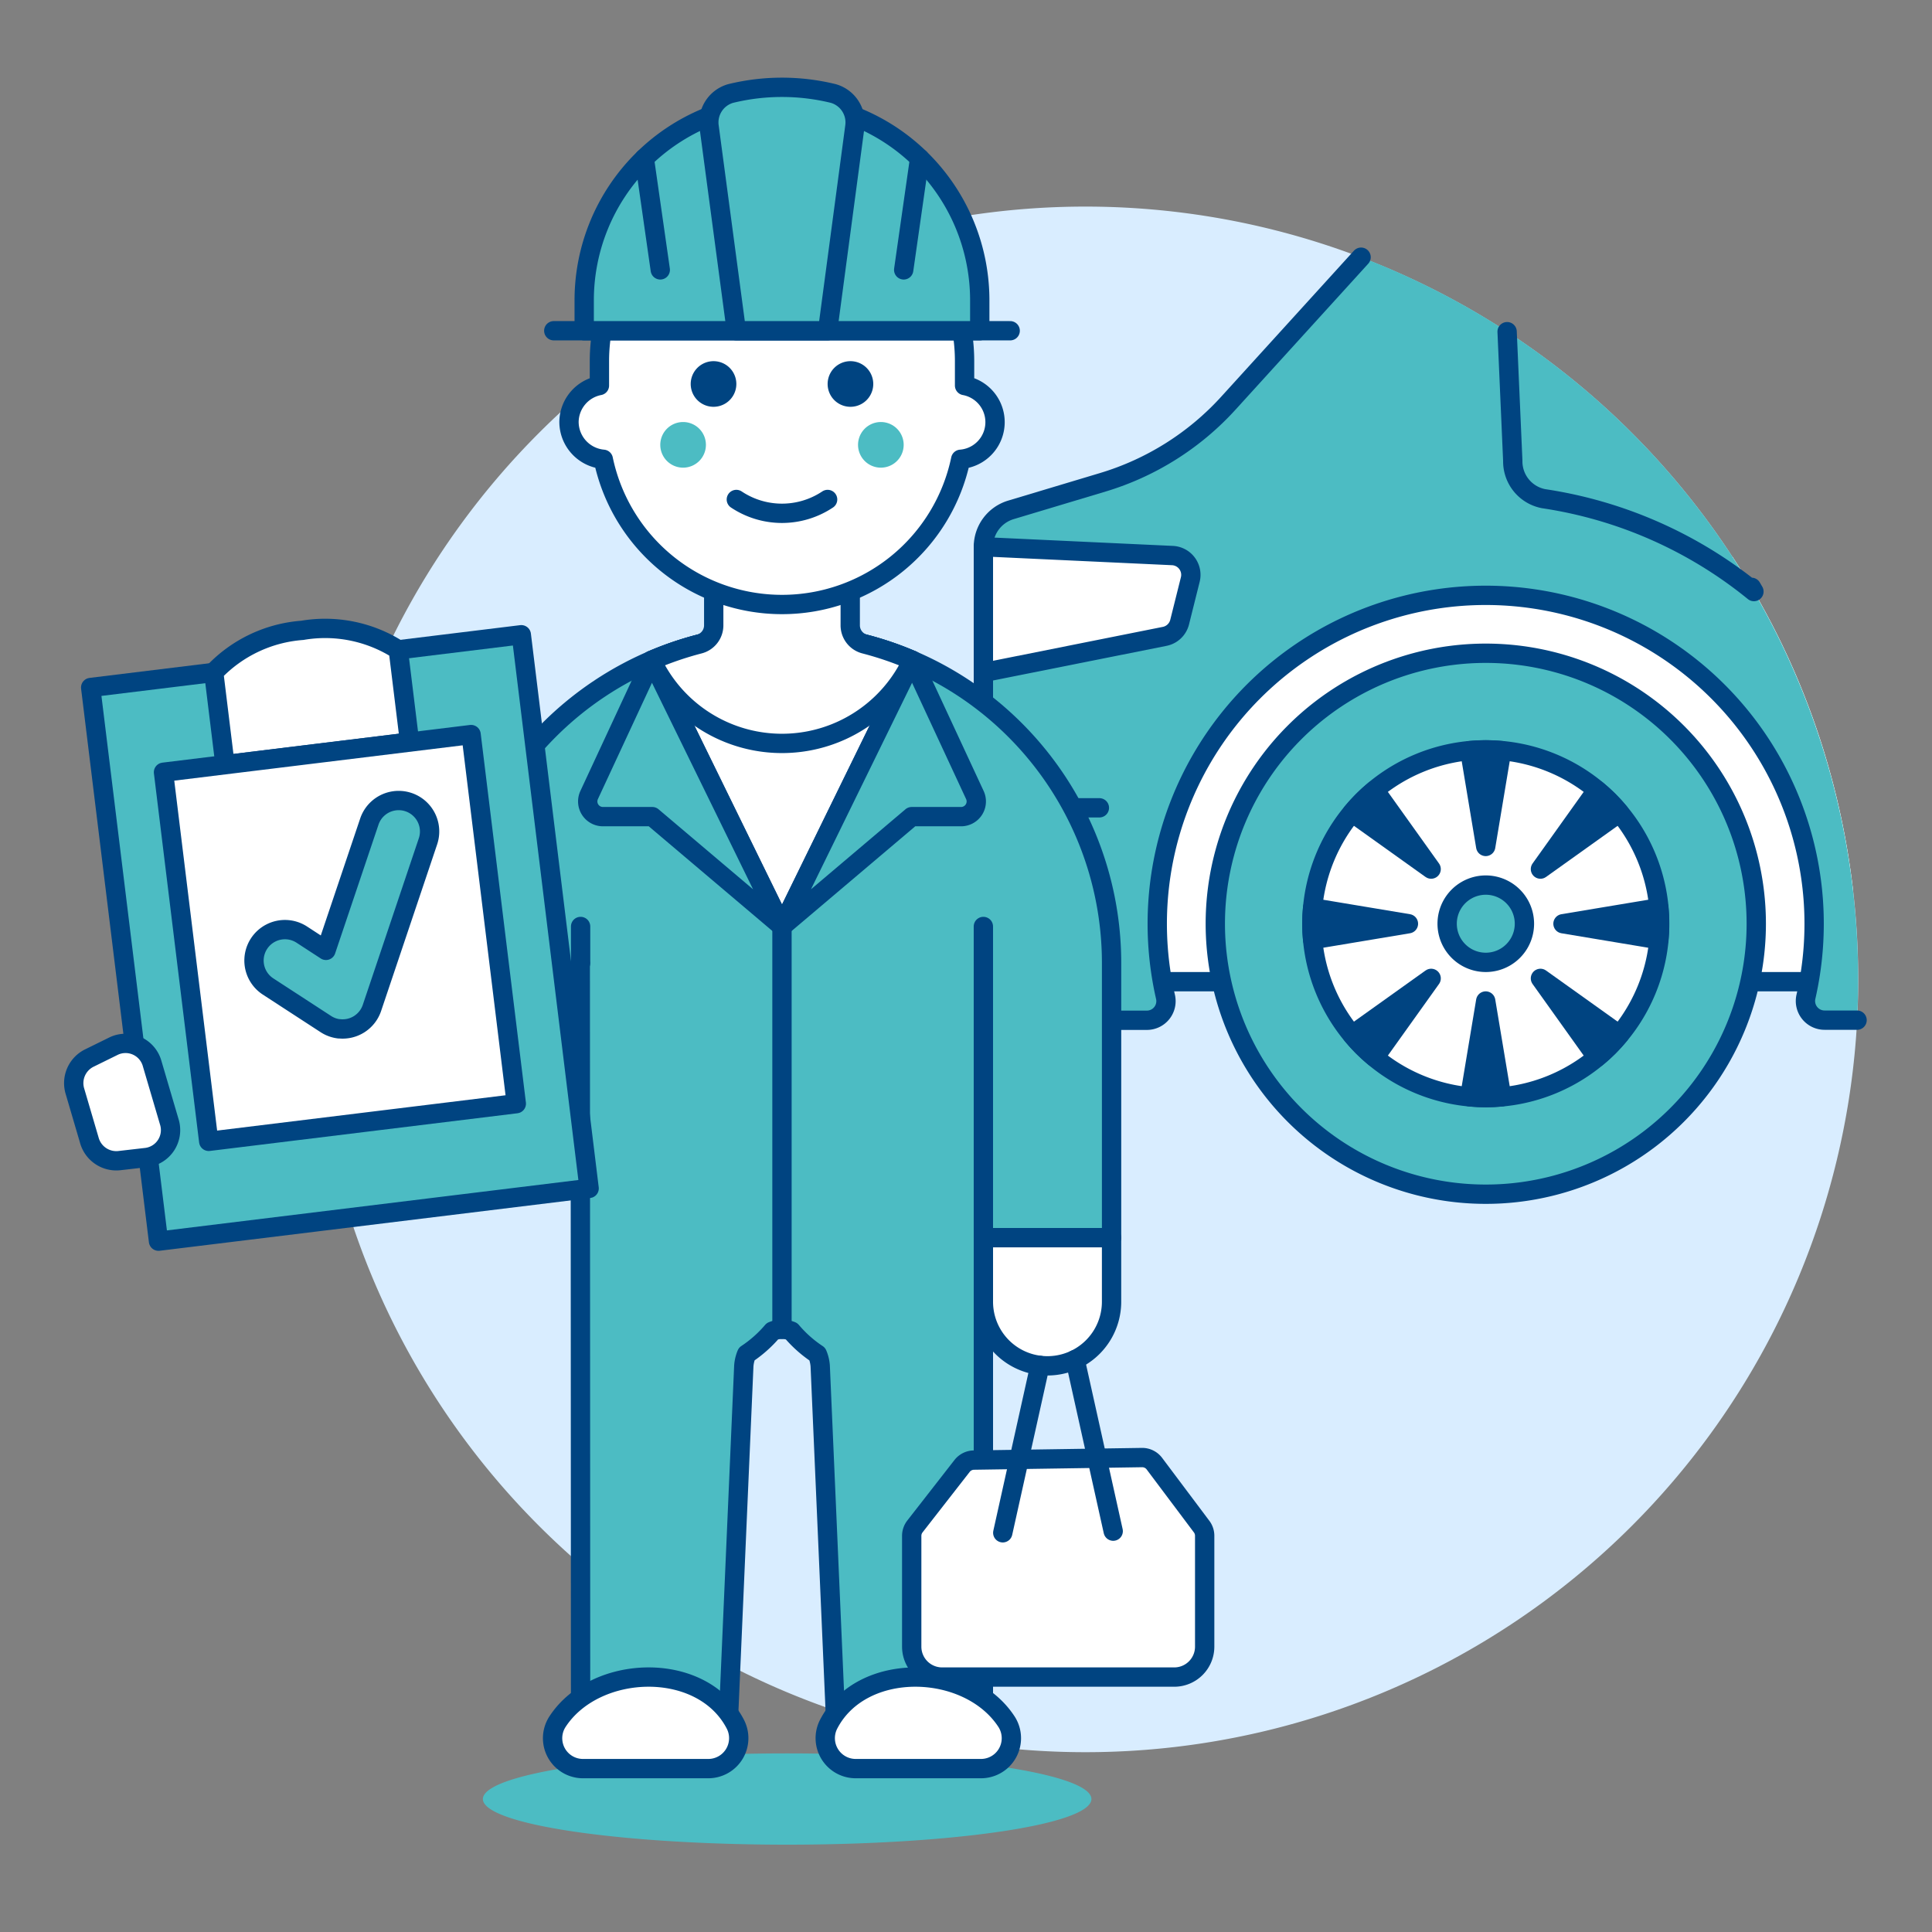 <svg viewBox="0 0 400 400" xmlns="http://www.w3.org/2000/svg"><rect x="0" y="0" width="400" height="400" fill="#808080" stroke="none"/><g transform="matrix(4,0,0,4,0,0)"><path d="M16.181 50.693 A40.000 40.000 0 1 0 96.181 50.693 A40.000 40.000 0 1 0 16.181 50.693 Z" fill="#d9edff"></path><path d="M95.9,45.971A39.756,39.756,0,0,0,89.67,28.812H56.9v22h39Z" fill="#ffffff"></path><path d="M56.904 50.812L94.926 50.812" fill="none" stroke="#004481" stroke-linecap="round" stroke-linejoin="round"></path><path d="M70.449,13.313l-6.863,7.549a14.373,14.373,0,0,1-6.5,4.1l-4.755,1.427A2,2,0,0,0,50.9,28.3v8.512a3,3,0,0,1-.6,1.8l-1.352,1.8a4,4,0,0,0-.735,3.115l.975,5.364a4.77,4.77,0,0,0,4.694,3.918h5.473a.99.99,0,0,0,.972-1.206,17,17,0,1,1,33.145,0,.991.991,0,0,0,.974,1.2h1.675q.056-1.053.055-2.119A40.015,40.015,0,0,0,70.449,13.313Z" fill="#4cbcc3"></path><path d="M70.449,13.313l-6.863,7.549a14.373,14.373,0,0,1-6.5,4.1l-4.755,1.427A2,2,0,0,0,50.9,28.3v8.512a3,3,0,0,1-.6,1.8l-1.352,1.8a4,4,0,0,0-.735,3.115l.975,5.364a4.77,4.77,0,0,0,4.694,3.918h5.473a.99.99,0,0,0,.972-1.206,17,17,0,1,1,33.145,0,.991.991,0,0,0,.974,1.2h1.675" fill="none" stroke="#004481" stroke-linecap="round" stroke-linejoin="round"></path><path d="M48.904 41.812L56.904 41.812" fill="none" stroke="#004481" stroke-linecap="round" stroke-linejoin="round"></path><path d="M50.9,28.3l9.78.455A1,1,0,0,1,61.608,30l-.55,2.2a1,1,0,0,1-.774.738L50.9,34.812Z" fill="#ffffff" stroke="#004481" stroke-linecap="round" stroke-linejoin="round"></path><path d="M78.008,17.168l.293,6.685a1.964,1.964,0,0,0,1.6,1.959,22.516,22.516,0,0,1,10.882,4.807l-.128-.219" fill="none" stroke="#004481" stroke-linecap="round" stroke-linejoin="round"></path><path d="M62.904 47.812 A14.000 14.000 0 1 0 90.904 47.812 A14.000 14.000 0 1 0 62.904 47.812 Z" fill="#4cbcc3" stroke="#004481" stroke-linecap="round" stroke-linejoin="round"></path><path d="M67.904 47.812 A9.000 9.000 0 1 0 85.904 47.812 A9.000 9.000 0 1 0 67.904 47.812 Z" fill="#ffffff" stroke="#004481" stroke-linecap="round" stroke-linejoin="round"></path><path d="M74.904 47.812 A2.000 2.000 0 1 0 78.904 47.812 A2.000 2.000 0 1 0 74.904 47.812 Z" fill="#4cbcc3" stroke="#004481" stroke-linecap="round" stroke-linejoin="round"></path><path d="M76.9,43.812l-.826-4.958c.272-.025.547-.042.826-.042s.554.017.827.042Z" fill="#004481" stroke="#004481" stroke-linecap="round" stroke-linejoin="round"></path><path d="M76.9,51.812l.827,4.959c-.273.025-.548.041-.827.041s-.554-.016-.826-.041Z" fill="#004481" stroke="#004481" stroke-linecap="round" stroke-linejoin="round"></path><path d="M79.733,44.984l2.921-4.091c.211.175.417.358.614.555s.38.4.555.614Z" fill="#004481" stroke="#004481" stroke-linecap="round" stroke-linejoin="round"></path><path d="M74.076,50.641l-2.922,4.09c-.21-.175-.417-.358-.614-.555s-.38-.4-.555-.614Z" fill="#004481" stroke="#004481" stroke-linecap="round" stroke-linejoin="round"></path><path d="M80.9,47.812l4.959-.826c.025.272.041.547.041.826s-.016.554-.041.827Z" fill="#004481" stroke="#004481" stroke-linecap="round" stroke-linejoin="round"></path><path d="M72.9,47.812l-4.958.827c-.025-.273-.042-.548-.042-.827s.017-.554.042-.826Z" fill="#004481" stroke="#004481" stroke-linecap="round" stroke-linejoin="round"></path><path d="M79.733,50.641l4.09,2.921c-.175.211-.358.417-.555.614s-.4.38-.614.555Z" fill="#004481" stroke="#004481" stroke-linecap="round" stroke-linejoin="round"></path><path d="M74.076,44.984l-4.091-2.922c.175-.21.358-.417.555-.614s.4-.38.614-.555Z" fill="#004481" stroke="#004481" stroke-linecap="round" stroke-linejoin="round"></path><path d="M24.994 93.118 A15.749 2.362 0 1 0 56.492 93.118 A15.749 2.362 0 1 0 24.994 93.118 Z" fill="#4cbcc3"></path><path d="M13.944,52.1a3.455,3.455,0,0,0,1.96-2.443c.268,1.651,1.173,3.99,4.158,3.99a3.018,3.018,0,0,0,2.359-.8,5.228,5.228,0,0,0,1-3,17.057,17.057,0,0,1,34.114,0V64.062H50.9V90.6h-7.58l-.866-19.9a1.921,1.921,0,0,0-.148-.61A6.311,6.311,0,0,1,40.967,68.9a1.306,1.306,0,0,0-.983,0,6.36,6.36,0,0,1-1.338,1.187,1.947,1.947,0,0,0-.147.61l-.866,19.9H30.052l-.017-40.746a11.656,11.656,0,0,1-2.663,7.409,9.4,9.4,0,0,1-7.31,3.016,10.477,10.477,0,0,1-6.118-1.759Z" fill="#4cbcc3" stroke="#004481" stroke-linecap="round" stroke-linejoin="round"></path><path d="M52.092,89.107a1.574,1.574,0,0,1-1.319,2.436H44.291a1.576,1.576,0,0,1-1.4-2.3C44.613,85.922,50.128,86.107,52.092,89.107Z" fill="#ffffff" stroke="#004481" stroke-linecap="round" stroke-linejoin="round"></path><path d="M28.86,89.107a1.573,1.573,0,0,0,1.318,2.436h6.483a1.576,1.576,0,0,0,1.4-2.3C36.339,85.922,30.823,86.107,28.86,89.107Z" fill="#ffffff" stroke="#004481" stroke-linecap="round" stroke-linejoin="round"></path><path d="M30.052 49.849L30.052 47.954" fill="none" stroke="#004481" stroke-linecap="round" stroke-linejoin="round"></path><path d="M50.899 64.062L50.899 47.954" fill="none" stroke="#004481" stroke-linecap="round" stroke-linejoin="round"></path><path d="M40.477,47.954,33.732,34.179a17.095,17.095,0,0,1,13.488,0Z" fill="#ffffff" stroke="#004481" stroke-linecap="round" stroke-linejoin="round"></path><path d="M47.19,42.269l-6.713,5.685L47.22,34.18l3.239,6.97a.787.787,0,0,1-.714,1.119Z" fill="#4cbcc3" stroke="#004481" stroke-linecap="round" stroke-linejoin="round"></path><path d="M33.763,42.269l6.714,5.685L33.734,34.18l-3.24,6.97a.787.787,0,0,0,.714,1.119Z" fill="#4cbcc3" stroke="#004481" stroke-linecap="round" stroke-linejoin="round"></path><path d="M40.475 68.801L40.475 47.954" fill="none" stroke="#004481" stroke-linecap="round" stroke-linejoin="round"></path><path d="M47.22,34.18a16.93,16.93,0,0,0-2.462-.844,1,1,0,0,1-.75-.967V27.633H36.942v4.735a1,1,0,0,1-.749.968,17.008,17.008,0,0,0-2.462.844,7.44,7.44,0,0,0,13.489,0Z" fill="#ffffff" stroke="#004481" stroke-linecap="round" stroke-linejoin="round"></path><path d="M50.9,67.378a3.317,3.317,0,1,0,6.634,0V64.062H50.9Z" fill="#ffffff" stroke="#004481" stroke-linecap="round" stroke-linejoin="round"></path><path d="M47.356,79.01,49.8,75.874a.788.788,0,0,1,.609-.3l8.7-.131a.792.792,0,0,1,.642.315l2.446,3.26a.787.787,0,0,1,.157.472V85.23a1.575,1.575,0,0,1-1.575,1.575H48.765A1.575,1.575,0,0,1,47.19,85.23V79.494A.788.788,0,0,1,47.356,79.01Z" fill="#ffffff" stroke="#004481" stroke-linecap="round" stroke-linejoin="round"></path><path d="M57.619 79.252L55.646 70.372" fill="none" stroke="#004481" stroke-linecap="round" stroke-linejoin="round"></path><path d="M51.903 79.337L53.828 70.673" fill="none" stroke="#004481" stroke-linecap="round" stroke-linejoin="round"></path><path d="M29.451,21.844a1.94,1.94,0,0,1,1.575-1.889V18.694a9.449,9.449,0,1,1,18.9,0v1.261a1.928,1.928,0,0,1-.2,3.818,9.45,9.45,0,0,1-18.5,0A1.949,1.949,0,0,1,29.451,21.844Z" fill="#ffffff" stroke="#004481" stroke-linecap="round" stroke-linejoin="round"></path><path d="M42.838 19.875 A1.181 1.181 0 1 0 45.200 19.875 A1.181 1.181 0 1 0 42.838 19.875 Z" fill="#004481"></path><path d="M35.751 19.875 A1.181 1.181 0 1 0 38.113 19.875 A1.181 1.181 0 1 0 35.751 19.875 Z" fill="#004481"></path><path d="M44.412 23.025 A1.181 1.181 0 1 0 46.774 23.025 A1.181 1.181 0 1 0 44.412 23.025 Z" fill="#4cbcc3"></path><path d="M34.176 23.025 A1.181 1.181 0 1 0 36.538 23.025 A1.181 1.181 0 1 0 34.176 23.025 Z" fill="#4cbcc3"></path><path d="M42.837,25.853a4.256,4.256,0,0,1-4.724,0" fill="none" stroke="#004481" stroke-linecap="round" stroke-linejoin="round"></path><path d="M52.287 17.119L28.663 17.119" fill="none" stroke="#004481" stroke-linecap="round" stroke-linejoin="round"></path><path d="M30.238,15.544a10.237,10.237,0,0,1,20.474,0v1.575H30.238Z" fill="#4cbcc3" stroke="#004481" stroke-linecap="round" stroke-linejoin="round"></path><path d="M38.113,17.119h4.724L44.245,6.564A1.556,1.556,0,0,0,43.133,4.84a11.191,11.191,0,0,0-5.316,0,1.556,1.556,0,0,0-1.112,1.723Z" fill="#4cbcc3" stroke="#004481" stroke-linecap="round" stroke-linejoin="round"></path><path d="M33.35 8.194L34.176 13.969" fill="none" stroke="#004481" stroke-linecap="round" stroke-linejoin="round"></path><path d="M47.6 8.194L46.775 13.969" fill="none" stroke="#004481" stroke-linecap="round" stroke-linejoin="round"></path><path d="M6.366 34.112 L28.822 34.112 L28.822 62.984 L6.366 62.984 Z" fill="#4cbcc3" stroke="#004481" stroke-linecap="round" stroke-linejoin="round" transform="translate(-5.773 2.5) rotate(-6.984)"></path><path d="M21.2,38.411l-9.553,1.17-.585-4.776a7.024,7.024,0,0,1,4.582-2.178,7.025,7.025,0,0,1,4.971,1.007Z" fill="#ffffff" stroke="#004481" stroke-linecap="round" stroke-linejoin="round"></path><path d="M9.574 38.924H25.614V58.172H9.574z" fill="#ffffff" stroke="#004481" stroke-linecap="round" stroke-linejoin="round" transform="translate(-5.773 2.5) rotate(-6.984)"></path><path d="M17.549,53.253A1.594,1.594,0,0,1,16.857,53l-2.982-1.94a1.6,1.6,0,0,1,1.747-2.684l1.25.814,2.245-6.665a1.6,1.6,0,0,1,3.035,1.023l-2.9,8.622a1.6,1.6,0,0,1-1.7,1.079Z" fill="#4cbcc3" stroke="#004481" stroke-linecap="round" stroke-linejoin="round"></path><path d="M4.626,59.026,3.881,56.49a1.447,1.447,0,0,1,.726-1.717l1.286-.633a1.429,1.429,0,0,1,1.985.922l.883,3a1.43,1.43,0,0,1-1.172,1.849l-1.424.164A1.448,1.448,0,0,1,4.626,59.026Z" fill="#ffffff" stroke="#004481" stroke-linecap="round" stroke-linejoin="round"></path></g></svg>